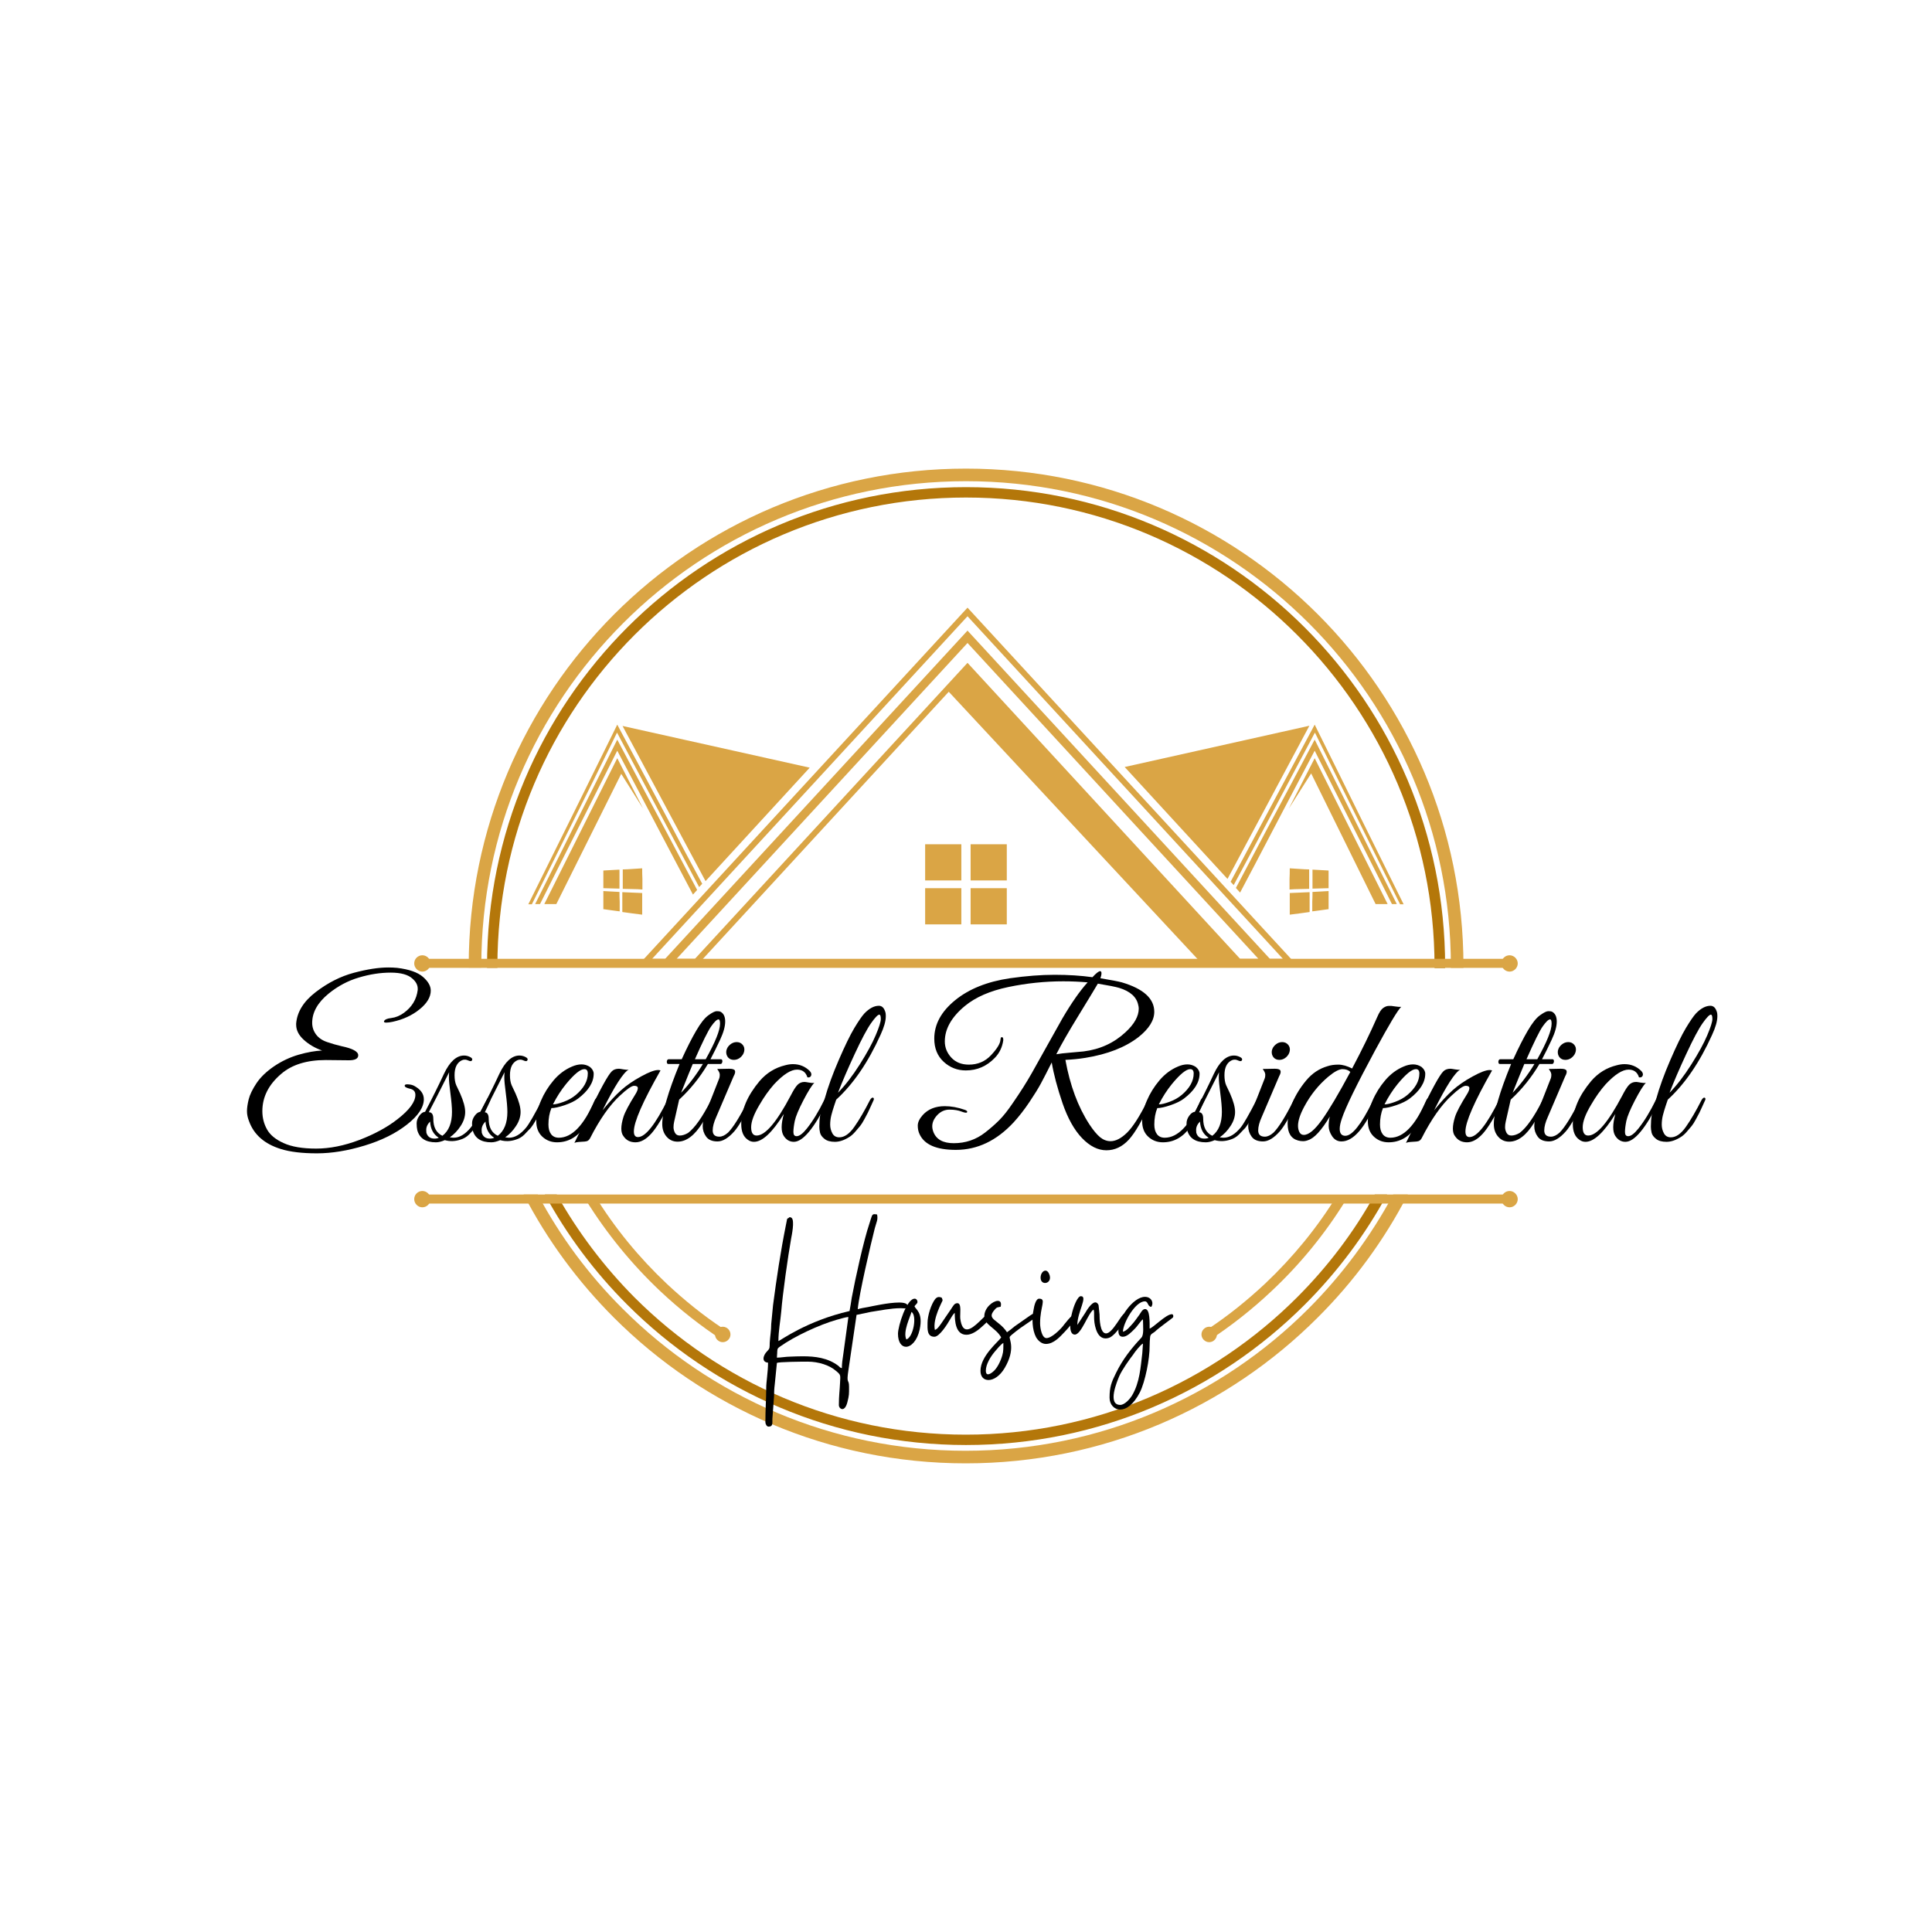 <svg xmlns="http://www.w3.org/2000/svg" xmlns:xlink="http://www.w3.org/1999/xlink" width="500" zoomAndPan="magnify" viewBox="0 0 375 375" height="500" preserveAspectRatio="xMidYMid meet" version="1.0"><defs><g/><clipPath id="b6e377810e"><path d="M 90 90.84 L 285 90.84 L 285 284.34 L 90 284.34 Z M 90 90.84 " clip-rule="nonzero"/></clipPath><clipPath id="a84bd7cc84"><path d="M 291 185 L 294.898 185 L 294.898 189 L 291 189 Z M 291 185 " clip-rule="nonzero"/></clipPath><clipPath id="e8886a197b"><path d="M 291 231 L 294.898 231 L 294.898 235 L 291 235 Z M 291 231 " clip-rule="nonzero"/></clipPath><clipPath id="ad5158d42a"><path d="M 80.398 185 L 84 185 L 84 189 L 80.398 189 Z M 80.398 185 " clip-rule="nonzero"/></clipPath><clipPath id="eebfd5a9d4"><path d="M 80.398 231 L 84 231 L 84 235 L 80.398 235 Z M 80.398 231 " clip-rule="nonzero"/></clipPath></defs><rect x="-37.5" width="450" fill="#ffffff" y="-37.5" height="450" fill-opacity="1"/><rect x="-37.5" width="450" fill="#ffffff" y="-37.5" height="450" fill-opacity="1"/><g clip-path="url(#b6e377810e)"><path fill="#daa545" d="M 273.258 231.855 C 268.676 240.723 262.762 248.777 255.738 255.762 C 238.258 273.238 214.141 284.035 187.453 284.035 C 160.805 284.035 136.645 273.238 119.168 255.762 C 112.184 248.777 106.23 240.723 101.645 231.855 L 104.387 231.855 C 108.758 240.039 114.324 247.535 120.879 254.047 C 137.93 271.098 161.449 281.594 187.41 281.594 C 213.371 281.594 236.93 271.055 253.938 254.047 C 260.449 247.535 266.02 240.039 270.43 231.855 Z M 187.496 90.957 C 214.141 90.957 238.301 101.754 255.781 119.23 C 273.258 136.711 284.055 160.828 284.055 187.516 L 284.055 187.859 L 281.613 187.859 C 281.613 187.73 281.613 187.645 281.613 187.516 C 281.613 161.516 271.074 137.996 254.066 120.988 C 237.016 103.938 213.496 93.398 187.496 93.398 C 161.492 93.398 137.973 103.938 120.965 120.945 C 103.914 137.996 93.422 161.516 93.422 187.473 C 93.422 187.602 93.422 187.688 93.422 187.816 L 90.977 187.816 C 90.977 187.688 90.977 187.602 90.977 187.473 C 90.977 160.828 101.773 136.668 119.254 119.188 C 136.688 101.754 160.848 90.957 187.496 90.957 Z M 187.496 90.957 " fill-opacity="1" fill-rule="nonzero"/></g><path fill="#b4770a" d="M 269.23 231.855 C 264.949 239.738 259.551 246.934 253.254 253.23 C 236.418 270.066 213.199 280.477 187.496 280.477 C 161.836 280.477 138.574 270.066 121.738 253.23 C 115.438 246.934 110.043 239.738 105.758 231.855 L 108.07 231.855 C 112.184 239.18 117.281 245.906 123.152 251.82 C 139.602 268.27 162.348 278.465 187.453 278.465 C 212.555 278.465 235.305 268.27 251.754 251.82 C 257.664 245.906 262.762 239.223 266.832 231.855 Z M 187.496 94.555 C 213.156 94.555 236.418 104.965 253.254 121.801 C 270.09 138.637 280.5 161.855 280.5 187.559 C 280.5 187.688 280.5 187.773 280.5 187.902 L 278.441 187.902 C 278.441 187.773 278.441 187.688 278.441 187.559 C 278.441 162.457 268.246 139.707 251.797 123.258 C 235.348 106.766 212.598 96.57 187.496 96.57 C 162.391 96.57 139.645 106.766 123.191 123.215 C 106.742 139.664 96.547 162.414 96.547 187.516 C 96.547 187.645 96.547 187.73 96.547 187.859 L 94.535 187.859 C 94.535 187.73 94.535 187.645 94.535 187.516 C 94.535 161.855 104.945 138.594 121.781 121.758 C 138.574 104.965 161.836 94.555 187.496 94.555 Z M 187.496 94.555 " fill-opacity="1" fill-rule="nonzero"/><path fill="#daa545" d="M 81.98 186.105 L 293.008 186.105 L 293.008 187.859 L 81.98 187.859 Z M 81.98 186.105 " fill-opacity="1" fill-rule="evenodd"/><path fill="#daa545" d="M 81.98 231.855 L 293.008 231.855 L 293.008 233.613 L 81.98 233.613 Z M 81.98 231.855 " fill-opacity="1" fill-rule="evenodd"/><g clip-path="url(#a84bd7cc84)"><path fill="#daa545" d="M 293.008 185.418 C 293.863 185.418 294.594 186.145 294.594 187.004 C 294.594 187.859 293.863 188.59 293.008 188.59 C 292.152 188.59 291.422 187.859 291.422 187.004 C 291.422 186.105 292.152 185.418 293.008 185.418 Z M 293.008 185.418 " fill-opacity="1" fill-rule="evenodd"/></g><g clip-path="url(#e8886a197b)"><path fill="#daa545" d="M 293.008 231.172 C 293.863 231.172 294.594 231.898 294.594 232.754 C 294.594 233.613 293.863 234.34 293.008 234.34 C 292.152 234.34 291.422 233.613 291.422 232.754 C 291.422 231.855 292.152 231.172 293.008 231.172 Z M 293.008 231.172 " fill-opacity="1" fill-rule="evenodd"/></g><g clip-path="url(#ad5158d42a)"><path fill="#daa545" d="M 81.98 185.418 C 82.84 185.418 83.566 186.145 83.566 187.004 C 83.566 187.859 82.84 188.59 81.98 188.59 C 81.125 188.59 80.398 187.859 80.398 187.004 C 80.398 186.105 81.125 185.418 81.98 185.418 Z M 81.98 185.418 " fill-opacity="1" fill-rule="evenodd"/></g><g clip-path="url(#eebfd5a9d4)"><path fill="#daa545" d="M 81.98 231.172 C 82.84 231.172 83.566 231.898 83.566 232.754 C 83.566 233.613 82.84 234.34 81.98 234.34 C 81.125 234.34 80.398 233.613 80.398 232.754 C 80.398 231.855 81.125 231.172 81.98 231.172 Z M 81.98 231.172 " fill-opacity="1" fill-rule="evenodd"/></g><path fill="#daa545" d="M 140.285 257.516 C 141.102 257.516 141.785 258.203 141.785 259.016 C 141.785 259.828 141.102 260.516 140.285 260.516 C 139.473 260.516 138.785 259.828 138.785 259.016 C 138.785 258.16 139.473 257.516 140.285 257.516 Z M 140.285 257.516 " fill-opacity="1" fill-rule="evenodd"/><path fill="#daa545" d="M 140.285 260.172 C 135.961 257.344 131.891 254.133 128.121 250.578 C 122.637 245.395 117.797 239.48 113.77 233.012 L 115.398 231.984 C 119.293 238.324 124.008 244.066 129.406 249.164 C 132.789 252.332 136.387 255.246 140.242 257.816 L 140.242 260.172 Z M 234.703 257.816 C 238.559 255.246 242.156 252.332 245.543 249.164 C 250.938 244.066 255.652 238.324 259.551 231.984 L 261.18 233.012 C 257.195 239.48 252.352 245.395 246.828 250.578 C 243.059 254.133 238.988 257.344 234.66 260.172 L 234.66 257.816 Z M 234.703 257.816 " fill-opacity="1" fill-rule="nonzero"/><path fill="#daa545" d="M 234.703 257.516 C 233.891 257.516 233.203 258.203 233.203 259.016 C 233.203 259.828 233.891 260.516 234.703 260.516 C 235.516 260.516 236.203 259.828 236.203 259.016 C 236.203 258.16 235.516 257.516 234.703 257.516 Z M 234.703 257.516 " fill-opacity="1" fill-rule="evenodd"/><path fill="#daa545" d="M 187.793 124.801 L 244.258 186.105 L 240.699 186.105 L 187.793 128.656 L 134.887 186.105 L 131.332 186.105 Z M 187.793 119.617 L 249.012 186.105 L 246.484 186.105 L 187.793 122.402 L 129.105 186.105 L 126.578 186.105 Z M 129.406 187.473 L 123.75 187.473 L 187.793 117.945 L 251.84 187.473 L 233.676 187.473 L 184.152 134.27 L 135.188 187.473 Z M 129.406 187.473 " fill-opacity="1" fill-rule="evenodd"/><path fill="#daa545" d="M 255.18 143.562 C 258.094 149.434 260.922 155.047 263.621 160.484 C 266.191 165.668 268.719 170.68 271.117 175.48 L 270.176 175.48 C 267.902 170.98 265.59 166.312 263.148 161.516 C 260.578 156.418 257.922 151.148 255.18 145.707 C 252.352 151.062 249.441 156.586 246.398 162.414 C 244.555 165.926 242.672 169.566 240.699 173.25 L 239.887 172.352 L 245.754 161.258 C 249.055 155.133 252.184 149.219 255.18 143.562 Z M 255.18 140.652 C 258.352 147.035 261.391 153.203 264.305 159.113 C 267.133 164.812 269.832 170.254 272.445 175.523 L 271.758 175.523 C 269.273 170.512 266.66 165.285 263.961 159.844 C 261.137 154.188 258.223 148.32 255.223 142.195 C 252.098 148.062 248.84 154.188 245.457 160.57 C 243.527 164.211 241.516 167.984 239.457 171.797 L 238.859 171.152 C 240.957 167.254 242.973 163.441 244.984 159.715 C 248.496 153.117 251.926 146.734 255.18 140.652 Z M 269.359 175.523 L 255.18 147.164 L 250.168 156.93 L 254.496 150.117 L 267.004 175.48 L 269.359 175.48 Z M 218.297 148.875 L 254.152 140.867 L 238.258 170.598 Z M 218.297 148.875 " fill-opacity="1" fill-rule="evenodd"/><path fill="#daa545" d="M 254.754 168.797 C 255.309 168.84 255.867 168.84 256.379 168.883 C 256.895 168.926 257.406 168.926 257.879 168.969 C 257.879 169.523 257.879 170.125 257.879 170.68 C 257.879 171.238 257.879 171.84 257.879 172.395 C 257.363 172.395 256.895 172.438 256.379 172.438 C 255.867 172.438 255.309 172.48 254.754 172.48 C 254.754 171.84 254.754 171.238 254.754 170.598 C 254.754 170.039 254.754 169.395 254.754 168.797 Z M 250.34 173.336 C 251.023 173.293 251.668 173.293 252.352 173.25 C 252.996 173.207 253.594 173.207 254.195 173.168 C 254.195 173.809 254.195 174.453 254.195 175.094 C 254.195 175.738 254.195 176.379 254.195 177.023 C 253.594 177.105 252.996 177.191 252.352 177.277 C 251.711 177.363 251.023 177.449 250.34 177.535 C 250.34 176.852 250.34 176.121 250.34 175.438 C 250.34 174.707 250.34 174.023 250.34 173.336 Z M 254.754 173.125 C 255.309 173.082 255.867 173.082 256.379 173.039 C 256.895 172.996 257.406 172.996 257.879 172.953 C 257.879 173.551 257.879 174.109 257.879 174.707 C 257.879 175.309 257.879 175.863 257.879 176.465 C 257.363 176.551 256.895 176.594 256.336 176.68 C 255.824 176.766 255.266 176.809 254.711 176.895 C 254.711 176.25 254.711 175.652 254.711 175.008 C 254.754 174.367 254.754 173.723 254.754 173.125 Z M 250.34 168.539 C 251.023 168.582 251.668 168.625 252.309 168.668 C 252.953 168.711 253.551 168.754 254.109 168.754 C 254.109 169.395 254.109 169.996 254.109 170.637 C 254.109 171.281 254.109 171.883 254.109 172.523 C 253.508 172.523 252.91 172.566 252.266 172.566 C 251.625 172.566 250.938 172.609 250.297 172.652 C 250.297 171.965 250.297 171.281 250.297 170.598 C 250.34 169.91 250.34 169.227 250.34 168.539 Z M 250.34 168.539 " fill-opacity="1" fill-rule="evenodd"/><path fill="#daa545" d="M 119.809 143.562 C 116.895 149.434 114.07 155.047 111.371 160.484 C 108.801 165.668 106.273 170.68 103.871 175.48 L 104.816 175.48 C 107.086 170.98 109.398 166.312 111.84 161.516 C 114.41 156.418 117.066 151.148 119.809 145.707 C 122.637 151.062 125.551 156.586 128.59 162.414 C 130.52 166.055 132.488 169.781 134.504 173.637 L 135.316 172.738 C 133.219 168.797 131.203 164.984 129.234 161.258 C 125.934 155.133 122.809 149.219 119.809 143.562 Z M 157.164 149.004 L 120.836 140.91 L 136.945 171.023 Z M 119.809 140.652 C 116.641 147.035 113.598 153.203 110.684 159.113 C 107.855 164.812 105.156 170.254 102.543 175.523 L 103.23 175.523 C 105.715 170.512 108.328 165.285 111.027 159.844 C 113.855 154.188 116.766 148.32 119.766 142.195 C 122.895 148.062 126.148 154.188 129.535 160.57 C 131.547 164.34 133.602 168.195 135.703 172.18 L 136.301 171.539 C 134.117 167.512 132.02 163.57 130.004 159.715 C 126.492 153.117 123.066 146.734 119.809 140.652 Z M 105.629 175.523 L 119.809 147.164 L 124.82 156.93 L 120.578 150.203 L 107.984 175.48 L 105.629 175.48 Z M 105.629 175.523 " fill-opacity="1" fill-rule="evenodd"/><path fill="#daa545" d="M 120.238 168.797 C 119.68 168.84 119.125 168.84 118.609 168.883 C 118.094 168.926 117.582 168.926 117.109 168.969 C 117.109 169.523 117.109 170.125 117.109 170.68 C 117.109 171.238 117.109 171.84 117.109 172.395 C 117.625 172.395 118.094 172.438 118.609 172.438 C 119.125 172.438 119.68 172.48 120.238 172.48 C 120.238 171.84 120.238 171.238 120.238 170.598 C 120.238 170.039 120.238 169.395 120.238 168.797 Z M 124.648 173.336 C 123.965 173.293 123.32 173.293 122.637 173.25 C 121.992 173.207 121.395 173.207 120.793 173.168 C 120.793 173.809 120.793 174.453 120.793 175.094 C 120.793 175.738 120.793 176.379 120.793 177.023 C 121.395 177.105 121.992 177.191 122.637 177.277 C 123.277 177.363 123.965 177.449 124.648 177.535 C 124.648 176.852 124.648 176.121 124.648 175.438 C 124.648 174.707 124.648 174.023 124.648 173.336 Z M 120.238 173.125 C 119.68 173.082 119.125 173.082 118.609 173.039 C 118.094 172.996 117.582 172.996 117.109 172.953 C 117.109 173.551 117.109 174.109 117.109 174.707 C 117.109 175.309 117.109 175.863 117.109 176.465 C 117.625 176.551 118.094 176.594 118.652 176.68 C 119.168 176.766 119.723 176.809 120.281 176.895 C 120.281 176.25 120.281 175.652 120.281 175.008 C 120.238 174.367 120.238 173.723 120.238 173.125 Z M 124.648 168.539 C 123.965 168.582 123.32 168.625 122.68 168.668 C 122.035 168.711 121.438 168.754 120.879 168.754 C 120.879 169.395 120.879 169.996 120.879 170.637 C 120.879 171.281 120.879 171.883 120.879 172.523 C 121.48 172.523 122.078 172.566 122.723 172.566 C 123.363 172.566 124.051 172.609 124.691 172.652 C 124.691 171.965 124.691 171.281 124.691 170.598 C 124.648 169.91 124.648 169.227 124.648 168.539 Z M 124.648 168.539 " fill-opacity="1" fill-rule="evenodd"/><path fill="#daa545" d="M 179.57 163.871 L 186.594 163.871 L 186.594 170.895 L 179.57 170.895 Z M 179.57 163.871 " fill-opacity="1" fill-rule="evenodd"/><path fill="#daa545" d="M 188.395 163.871 L 195.418 163.871 L 195.418 170.895 L 188.395 170.895 Z M 188.395 163.871 " fill-opacity="1" fill-rule="evenodd"/><path fill="#daa545" d="M 179.57 172.395 L 186.594 172.395 L 186.594 179.422 L 179.57 179.422 Z M 179.57 172.395 " fill-opacity="1" fill-rule="evenodd"/><path fill="#daa545" d="M 188.395 172.395 L 195.418 172.395 L 195.418 179.422 L 188.395 179.422 Z M 188.395 172.395 " fill-opacity="1" fill-rule="evenodd"/><g fill="#000000" fill-opacity="1"><g transform="translate(47.063, 221.55)"><g><path d="M 20.656 -15.75 L 16.172 -15.797 C 12.473 -15.797 9.586 -14.898 7.516 -13.109 C 5.078 -11.035 3.859 -8.625 3.859 -5.875 C 3.859 -4.594 4.16 -3.41 4.766 -2.328 C 5.367 -1.254 6.445 -0.367 8 0.328 C 9.551 1.035 11.648 1.391 14.297 1.391 C 16.941 1.391 19.734 0.832 22.672 -0.281 C 25.617 -1.406 28.098 -2.754 30.109 -4.328 C 32.41 -6.117 33.562 -7.688 33.562 -9.031 C 33.562 -9.676 33.223 -10.07 32.547 -10.219 C 31.879 -10.375 31.531 -10.551 31.5 -10.75 C 31.445 -11 31.656 -11.109 32.125 -11.078 C 32.602 -11.055 33 -10.961 33.312 -10.797 C 34.57 -10.117 35.203 -9.25 35.203 -8.188 C 35.203 -6.625 34.113 -4.988 31.938 -3.281 C 29.77 -1.57 27.035 -0.211 23.734 0.797 C 20.43 1.805 17.336 2.312 14.453 2.312 C 11.566 2.312 9.227 2.031 7.438 1.469 C 4.27 0.488 2.211 -1.316 1.266 -3.953 C 1.004 -4.617 0.875 -5.258 0.875 -5.875 C 0.875 -6.488 0.984 -7.25 1.203 -8.156 C 1.43 -9.07 1.938 -10.117 2.719 -11.297 C 3.508 -12.473 4.645 -13.566 6.125 -14.578 C 7.613 -15.586 9.203 -16.336 10.891 -16.828 C 12.586 -17.316 14.109 -17.586 15.453 -17.641 C 14.055 -18.141 12.867 -18.836 11.891 -19.734 C 10.91 -20.629 10.422 -21.598 10.422 -22.641 C 10.422 -22.723 10.422 -22.805 10.422 -22.891 C 10.609 -25.16 11.879 -27.195 14.234 -29 C 16.586 -30.801 19.051 -32.047 21.625 -32.734 C 24.207 -33.422 26.438 -33.766 28.312 -33.766 C 28.895 -33.766 29.469 -33.738 30.031 -33.688 C 32.352 -33.406 34.02 -32.82 35.031 -31.938 C 36.039 -31.062 36.547 -30.176 36.547 -29.281 C 36.547 -28.02 35.82 -26.805 34.375 -25.641 C 32.938 -24.473 31.191 -23.664 29.141 -23.219 C 28.641 -23.113 28.227 -23.062 27.906 -23.062 C 27.582 -23.062 27.438 -23.145 27.469 -23.312 C 27.582 -23.645 28.055 -23.859 28.891 -23.953 C 29.734 -24.055 30.547 -24.391 31.328 -24.953 C 32.898 -26.098 33.797 -27.582 34.016 -29.406 C 34.016 -29.488 34.016 -29.57 34.016 -29.656 C 34.016 -30.352 33.68 -30.992 33.016 -31.578 C 32.172 -32.367 30.754 -32.766 28.766 -32.766 C 26.773 -32.766 24.719 -32.445 22.594 -31.812 C 20.469 -31.188 18.508 -30.145 16.719 -28.688 C 14.594 -26.945 13.531 -25.055 13.531 -23.016 C 13.531 -22.203 13.773 -21.457 14.266 -20.781 C 14.754 -20.113 15.469 -19.617 16.406 -19.297 C 17.344 -18.973 18.285 -18.703 19.234 -18.484 C 21.391 -18.035 22.469 -17.445 22.469 -16.719 C 22.469 -16.07 21.863 -15.75 20.656 -15.75 Z M 20.656 -15.75 "/></g></g></g><g fill="#000000" fill-opacity="1"><g transform="translate(81.292, 221.55)"><g><path d="M 6.016 -0.797 C 6.379 -0.742 6.629 -0.719 6.766 -0.719 C 7.891 -0.719 8.992 -1.375 10.078 -2.688 C 10.672 -3.414 11.723 -5.25 13.234 -8.188 C 13.285 -8.332 13.383 -8.406 13.531 -8.406 C 13.781 -8.426 13.906 -8.328 13.906 -8.109 C 13.906 -8.047 13.844 -7.879 13.719 -7.609 C 13.594 -7.348 13.473 -7.082 13.359 -6.812 C 13.242 -6.551 13.062 -6.164 12.812 -5.656 C 12.562 -5.156 12.344 -4.75 12.156 -4.438 C 11.977 -4.133 11.75 -3.758 11.469 -3.312 C 11.188 -2.863 10.906 -2.516 10.625 -2.266 L 9.75 -1.344 C 9.27 -0.863 8.707 -0.531 8.062 -0.344 C 7.031 0 6.023 0.031 5.047 -0.25 C 4.398 0.031 3.828 0.172 3.328 0.172 C 1.336 0.172 0.129 -0.613 -0.297 -2.188 C -0.379 -2.551 -0.422 -2.988 -0.422 -3.5 C -0.422 -4.02 -0.242 -4.52 0.109 -5 C 0.461 -5.477 0.832 -5.727 1.219 -5.75 C 2.645 -8.469 3.863 -10.922 4.875 -13.109 C 6 -15.484 7.301 -16.672 8.781 -16.672 C 9.176 -16.672 9.562 -16.578 9.938 -16.391 C 10.312 -16.211 10.445 -16.008 10.344 -15.781 C 10.25 -15.562 10.047 -15.52 9.734 -15.656 C 9.43 -15.801 9.164 -15.875 8.938 -15.875 C 8.719 -15.875 8.523 -15.832 8.359 -15.75 C 7.41 -15.301 6.938 -14.336 6.938 -12.859 C 6.938 -12.066 7.047 -11.414 7.266 -10.906 C 7.492 -10.406 7.75 -9.863 8.031 -9.281 C 8.676 -7.82 9 -6.633 9 -5.719 C 9 -4.789 8.703 -3.879 8.109 -2.984 C 7.523 -2.086 6.828 -1.359 6.016 -0.797 Z M 4.578 -1.094 C 5.816 -2.039 6.438 -3.582 6.438 -5.719 C 6.438 -6.582 6.336 -7.77 6.141 -9.281 C 5.941 -10.789 5.844 -11.812 5.844 -12.344 C 5.844 -12.875 5.859 -13.238 5.891 -13.438 C 3.754 -9.188 2.438 -6.598 1.938 -5.672 C 2.52 -5.672 2.812 -5.25 2.812 -4.406 C 2.812 -2.758 3.398 -1.656 4.578 -1.094 Z M 1.438 -2.219 C 1.438 -2.051 1.445 -1.875 1.469 -1.688 C 1.695 -0.926 2.219 -0.547 3.031 -0.547 C 3.363 -0.547 3.645 -0.602 3.875 -0.719 C 2.832 -1.363 2.27 -2.41 2.188 -3.859 C 1.688 -3.359 1.438 -2.812 1.438 -2.219 Z M 1.438 -2.219 "/></g></g></g><g fill="#000000" fill-opacity="1"><g transform="translate(92.044, 221.55)"><g><path d="M 6.016 -0.797 C 6.379 -0.742 6.629 -0.719 6.766 -0.719 C 7.891 -0.719 8.992 -1.375 10.078 -2.688 C 10.672 -3.414 11.723 -5.25 13.234 -8.188 C 13.285 -8.332 13.383 -8.406 13.531 -8.406 C 13.781 -8.426 13.906 -8.328 13.906 -8.109 C 13.906 -8.047 13.844 -7.879 13.719 -7.609 C 13.594 -7.348 13.473 -7.082 13.359 -6.812 C 13.242 -6.551 13.062 -6.164 12.812 -5.656 C 12.562 -5.156 12.344 -4.75 12.156 -4.438 C 11.977 -4.133 11.75 -3.758 11.469 -3.312 C 11.188 -2.863 10.906 -2.516 10.625 -2.266 L 9.75 -1.344 C 9.27 -0.863 8.707 -0.531 8.062 -0.344 C 7.031 0 6.023 0.031 5.047 -0.25 C 4.398 0.031 3.828 0.172 3.328 0.172 C 1.336 0.172 0.129 -0.613 -0.297 -2.188 C -0.379 -2.551 -0.422 -2.988 -0.422 -3.5 C -0.422 -4.02 -0.242 -4.52 0.109 -5 C 0.461 -5.477 0.832 -5.727 1.219 -5.75 C 2.645 -8.469 3.863 -10.922 4.875 -13.109 C 6 -15.484 7.301 -16.672 8.781 -16.672 C 9.176 -16.672 9.562 -16.578 9.938 -16.391 C 10.312 -16.211 10.445 -16.008 10.344 -15.781 C 10.25 -15.562 10.047 -15.52 9.734 -15.656 C 9.43 -15.801 9.164 -15.875 8.938 -15.875 C 8.719 -15.875 8.523 -15.832 8.359 -15.75 C 7.41 -15.301 6.938 -14.336 6.938 -12.859 C 6.938 -12.066 7.047 -11.414 7.266 -10.906 C 7.492 -10.406 7.75 -9.863 8.031 -9.281 C 8.676 -7.82 9 -6.633 9 -5.719 C 9 -4.789 8.703 -3.879 8.109 -2.984 C 7.523 -2.086 6.828 -1.359 6.016 -0.797 Z M 4.578 -1.094 C 5.816 -2.039 6.438 -3.582 6.438 -5.719 C 6.438 -6.582 6.336 -7.77 6.141 -9.281 C 5.941 -10.789 5.844 -11.812 5.844 -12.344 C 5.844 -12.875 5.859 -13.238 5.891 -13.438 C 3.754 -9.188 2.438 -6.598 1.938 -5.672 C 2.52 -5.672 2.812 -5.25 2.812 -4.406 C 2.812 -2.758 3.398 -1.656 4.578 -1.094 Z M 1.438 -2.219 C 1.438 -2.051 1.445 -1.875 1.469 -1.688 C 1.695 -0.926 2.219 -0.547 3.031 -0.547 C 3.363 -0.547 3.645 -0.602 3.875 -0.719 C 2.832 -1.363 2.27 -2.41 2.188 -3.859 C 1.688 -3.359 1.438 -2.812 1.438 -2.219 Z M 1.438 -2.219 "/></g></g></g><g fill="#000000" fill-opacity="1"><g transform="translate(102.796, 221.55)"><g><path d="M 4.234 -6.469 C 3.848 -5.52 3.656 -4.457 3.656 -3.281 C 3.656 -2.488 3.828 -1.863 4.172 -1.406 C 4.523 -0.945 5.023 -0.719 5.672 -0.719 C 8.211 -0.719 10.52 -3.109 12.594 -7.891 C 12.789 -8.336 13.031 -8.535 13.312 -8.484 C 13.426 -8.453 13.484 -8.379 13.484 -8.266 C 13.484 -8.16 13.164 -7.426 12.531 -6.062 C 11.906 -4.707 11.27 -3.609 10.625 -2.766 C 9.195 -0.805 7.43 0.172 5.328 0.172 C 4.211 0.172 3.258 -0.191 2.469 -0.922 C 1.688 -1.648 1.297 -2.645 1.297 -3.906 C 1.297 -5.164 1.598 -6.5 2.203 -7.906 C 2.805 -9.32 3.625 -10.641 4.656 -11.859 C 5.695 -13.078 6.891 -13.969 8.234 -14.531 C 8.879 -14.812 9.492 -14.953 10.078 -14.953 C 10.672 -14.953 11.219 -14.785 11.719 -14.453 C 12.195 -14.055 12.438 -13.617 12.438 -13.141 C 12.438 -11.461 11.426 -9.852 9.406 -8.312 C 8.789 -7.844 7.922 -7.414 6.797 -7.031 C 5.68 -6.656 4.828 -6.469 4.234 -6.469 Z M 11.297 -13.188 C 11.297 -13.75 11.07 -14.031 10.625 -14.031 C 9.844 -14.031 8.656 -13.062 7.062 -11.125 C 6.102 -9.945 5.258 -8.633 4.531 -7.188 C 5.008 -7.188 5.703 -7.352 6.609 -7.688 C 7.523 -8.02 8.316 -8.469 8.984 -9.031 C 10.523 -10.344 11.297 -11.727 11.297 -13.188 Z M 11.297 -13.188 "/></g></g></g><g fill="#000000" fill-opacity="1"><g transform="translate(113.128, 221.55)"><g><path d="M 15.078 -13.781 C 11.629 -7.727 9.906 -3.781 9.906 -1.938 C 9.906 -1.207 10.172 -0.844 10.703 -0.844 C 12.141 -0.844 14.062 -3.266 16.469 -8.109 C 16.633 -8.492 16.801 -8.645 16.969 -8.562 C 17.133 -8.477 17.219 -8.363 17.219 -8.219 C 17.219 -8.082 17.16 -7.922 17.047 -7.734 C 15.566 -4.734 14.316 -2.664 13.297 -1.531 C 12.273 -0.395 11.25 0.172 10.219 0.172 C 9.195 0.172 8.422 -0.223 7.891 -1.016 C 7.609 -1.367 7.469 -1.859 7.469 -2.484 C 7.469 -3.117 7.609 -3.883 7.891 -4.781 C 8.172 -5.676 8.941 -7.133 10.203 -9.156 C 10.516 -9.656 10.672 -10.051 10.672 -10.344 C 10.672 -10.645 10.43 -10.797 9.953 -10.797 C 9.473 -10.797 8.562 -10.164 7.219 -8.906 C 5.207 -7.051 3.266 -4.281 1.391 -0.594 C 1.223 -0.312 1.031 -0.133 0.812 -0.062 C 0.602 0.008 0.191 0.055 -0.422 0.078 C -1.035 0.109 -1.441 0.18 -1.641 0.297 C -1.191 -0.598 -0.305 -2.43 1.016 -5.203 C 3.359 -10.109 4.895 -12.91 5.625 -13.609 C 5.957 -13.941 6.422 -14.109 7.016 -14.109 C 7.129 -14.109 7.414 -14.066 7.875 -13.984 C 8.332 -13.898 8.676 -13.883 8.906 -13.938 C 7.863 -13.383 6.172 -10.754 3.828 -6.047 C 5.141 -7.672 6.332 -8.961 7.406 -9.922 C 8.488 -10.891 9.785 -11.785 11.297 -12.609 C 12.805 -13.441 13.91 -13.859 14.609 -13.859 C 14.785 -13.859 14.941 -13.832 15.078 -13.781 Z M 15.078 -13.781 "/></g></g></g><g fill="#000000" fill-opacity="1"><g transform="translate(127.198, 221.55)"><g><path d="M 1.344 -3.359 C 1.344 -5.68 2.461 -9.57 4.703 -15.031 L 2.516 -15.031 C 2.379 -15.031 2.289 -15.109 2.25 -15.266 C 2.207 -15.422 2.219 -15.57 2.281 -15.719 C 2.352 -15.875 2.461 -15.953 2.609 -15.953 L 5.125 -15.953 C 6.133 -18.172 7.07 -20.02 7.938 -21.5 C 8.801 -22.988 9.598 -23.988 10.328 -24.5 C 11.055 -25.02 11.582 -25.281 11.906 -25.281 C 12.227 -25.281 12.457 -25.254 12.594 -25.203 C 13.238 -24.891 13.562 -24.25 13.562 -23.281 C 13.562 -22.32 13.238 -21.156 12.594 -19.781 C 11.957 -18.406 11.328 -17.129 10.703 -15.953 L 12.719 -15.953 C 12.863 -15.953 12.957 -15.875 13 -15.719 C 13.039 -15.57 13.023 -15.422 12.953 -15.266 C 12.891 -15.109 12.785 -15.031 12.641 -15.031 L 10.203 -15.031 C 8.66 -12.426 6.801 -10.117 4.625 -8.109 L 3.656 -3.828 C 3.57 -3.461 3.531 -3.102 3.531 -2.75 C 3.531 -2.395 3.625 -2.035 3.812 -1.672 C 4.008 -1.316 4.32 -1.141 4.75 -1.141 C 5.219 -1.141 5.75 -1.305 6.344 -1.641 C 7.688 -2.648 9.172 -4.766 10.797 -7.984 C 10.91 -8.234 11.039 -8.383 11.188 -8.438 C 11.344 -8.5 11.438 -8.461 11.469 -8.328 C 11.5 -8.203 11.457 -8.004 11.344 -7.734 C 10.414 -5.797 9.688 -4.422 9.156 -3.609 C 7.645 -1.172 6.035 0.047 4.328 0.047 C 3.461 0.047 2.75 -0.273 2.188 -0.922 C 1.625 -1.566 1.344 -2.379 1.344 -3.359 Z M 9.781 -15.953 C 11.633 -19.266 12.562 -21.562 12.562 -22.844 C 12.562 -23.406 12.461 -23.688 12.266 -23.688 C 11.953 -23.688 11.477 -23.238 10.844 -22.344 C 10.219 -21.445 9.164 -19.316 7.688 -15.953 Z M 9.234 -15.031 L 7.266 -15.031 C 6.93 -14.25 6.176 -12.391 5 -9.453 C 6.508 -11.016 7.922 -12.875 9.234 -15.031 Z M 9.234 -15.031 "/></g></g></g><g fill="#000000" fill-opacity="1"><g transform="translate(135.598, 221.55)"><g><path d="M 8.141 -16.328 C 7.754 -15.992 7.32 -15.828 6.844 -15.828 C 6.363 -15.828 5.984 -15.992 5.703 -16.328 C 5.43 -16.672 5.32 -17.082 5.375 -17.562 C 5.457 -18.031 5.691 -18.43 6.078 -18.766 C 6.473 -19.109 6.91 -19.281 7.391 -19.281 C 7.867 -19.281 8.254 -19.109 8.547 -18.766 C 8.836 -18.43 8.941 -18.023 8.859 -17.547 C 8.773 -17.078 8.535 -16.672 8.141 -16.328 Z M 4.031 -0.922 C 4.562 -0.922 5.125 -1.188 5.719 -1.719 C 6.75 -2.758 8.062 -4.875 9.656 -8.062 C 9.852 -8.477 10.051 -8.602 10.25 -8.438 C 10.301 -8.383 10.328 -8.297 10.328 -8.172 C 10.328 -8.047 10.211 -7.738 9.984 -7.25 C 9.766 -6.758 9.562 -6.316 9.375 -5.922 C 9.195 -5.523 8.848 -4.883 8.328 -4 C 7.816 -3.125 7.352 -2.445 6.938 -1.969 C 5.781 -0.656 4.691 0 3.672 0 C 2.648 0 1.914 -0.305 1.469 -0.922 C 1.02 -1.535 0.797 -2.219 0.797 -2.969 C 0.797 -3.727 0.977 -4.555 1.344 -5.453 L 4.031 -12.312 C 4.082 -12.477 4.109 -12.695 4.109 -12.969 C 4.109 -13.25 3.941 -13.613 3.609 -14.062 L 5.922 -14.109 C 6.566 -14.109 6.941 -13.988 7.047 -13.75 C 7.16 -13.508 7.078 -13.141 6.797 -12.641 L 3.438 -4.781 C 2.969 -3.75 2.734 -2.867 2.734 -2.141 C 2.734 -1.328 3.164 -0.922 4.031 -0.922 Z M 4.031 -0.922 "/></g></g></g><g fill="#000000" fill-opacity="1"><g transform="translate(142.906, 221.55)"><g><path d="M 15.156 -11.375 C 14.656 -10.875 13.941 -9.734 13.016 -7.953 C 12.098 -6.18 11.547 -4.852 11.359 -3.969 C 11.18 -3.082 11.094 -2.367 11.094 -1.828 C 11.094 -1.285 11.301 -1.016 11.719 -1.016 C 12.25 -1.016 12.906 -1.504 13.688 -2.484 C 14.832 -3.91 15.969 -5.77 17.094 -8.062 C 17.207 -8.312 17.332 -8.453 17.469 -8.484 C 17.695 -8.566 17.812 -8.484 17.812 -8.234 C 17.812 -8.086 17.77 -7.922 17.688 -7.734 C 15.102 -2.523 12.93 0.078 11.172 0.078 C 10.359 0.078 9.703 -0.312 9.203 -1.094 C 8.941 -1.508 8.812 -2.066 8.812 -2.766 C 8.812 -3.473 8.953 -4.328 9.234 -5.328 C 6.992 -1.723 5.062 0.078 3.438 0.078 C 2.988 0.078 2.582 -0.062 2.219 -0.344 C 1.383 -0.926 0.969 -1.93 0.969 -3.359 C 0.969 -6.098 2.156 -8.883 4.531 -11.719 C 5.875 -13.281 7.523 -14.301 9.484 -14.781 C 10.023 -14.926 10.531 -15 11 -15 C 12.289 -15 13.383 -14.551 14.281 -13.656 C 14.562 -13.344 14.645 -13.047 14.531 -12.766 C 14.414 -12.484 14.176 -12.375 13.812 -12.438 C 13.508 -13.438 12.836 -13.938 11.797 -13.938 C 10.598 -13.938 9.113 -12.988 7.344 -11.094 C 6.344 -9.969 5.406 -8.648 4.531 -7.141 C 3.438 -5.316 2.891 -3.859 2.891 -2.766 C 2.891 -1.68 3.242 -1.141 3.953 -1.141 C 5.629 -1.141 7.828 -3.711 10.547 -8.859 C 11.078 -9.898 11.523 -10.609 11.891 -10.984 C 12.254 -11.359 12.711 -11.547 13.266 -11.547 C 13.379 -11.547 13.664 -11.504 14.125 -11.422 C 14.594 -11.336 14.938 -11.32 15.156 -11.375 Z M 15.156 -11.375 "/></g></g></g><g fill="#000000" fill-opacity="1"><g transform="translate(157.606, 221.55)"><g><path d="M 4.703 -8.109 C 4.672 -7.992 4.539 -7.609 4.312 -6.953 C 4.094 -6.297 3.906 -5.664 3.75 -5.062 C 3.602 -4.457 3.531 -3.852 3.531 -3.25 C 3.531 -2.656 3.672 -2.098 3.953 -1.578 C 4.234 -1.055 4.68 -0.797 5.297 -0.797 C 6.297 -0.797 7.27 -1.473 8.219 -2.828 C 9.176 -4.191 10.188 -5.922 11.25 -8.016 C 11.477 -8.41 11.691 -8.566 11.891 -8.484 C 12.023 -8.367 12.051 -8.219 11.969 -8.031 C 11.883 -7.852 11.707 -7.461 11.438 -6.859 C 11.176 -6.266 10.984 -5.848 10.859 -5.609 C 10.734 -5.367 10.508 -4.945 10.188 -4.344 C 9.863 -3.738 9.582 -3.289 9.344 -3 C 9.102 -2.707 8.781 -2.328 8.375 -1.859 C 7.969 -1.398 7.582 -1.062 7.219 -0.844 C 6.238 -0.227 5.316 0.078 4.453 0.078 C 3.586 0.078 2.914 -0.109 2.438 -0.484 C 1.957 -0.859 1.664 -1.266 1.562 -1.703 C 1.469 -2.141 1.422 -2.523 1.422 -2.859 C 1.422 -3.191 1.438 -3.625 1.469 -4.156 C 1.551 -5.051 1.723 -5.914 1.984 -6.75 C 2.254 -7.594 2.406 -8.07 2.438 -8.188 C 3.082 -10.508 4 -13.039 5.188 -15.781 C 6.375 -18.531 7.379 -20.598 8.203 -21.984 C 9.035 -23.367 9.688 -24.316 10.156 -24.828 C 11.113 -25.828 12.055 -26.328 12.984 -26.328 C 13.617 -26.328 14.051 -25.867 14.281 -24.953 C 14.312 -24.785 14.328 -24.57 14.328 -24.312 C 14.328 -23.363 13.988 -22.16 13.312 -20.703 C 10.906 -15.359 8.035 -11.16 4.703 -8.109 Z M 5.047 -9.453 C 6.473 -10.91 7.883 -12.742 9.281 -14.953 C 10.676 -17.16 11.703 -19.039 12.359 -20.594 C 13.023 -22.156 13.359 -23.211 13.359 -23.766 C 13.359 -24.328 13.258 -24.609 13.062 -24.609 C 12.781 -24.609 12.25 -24.055 11.469 -22.953 C 10.688 -21.848 9.629 -19.859 8.297 -16.984 C 6.961 -14.117 5.879 -11.609 5.047 -9.453 Z M 5.047 -9.453 "/></g></g></g><g fill="#000000" fill-opacity="1"><g transform="translate(166.51, 221.55)"><g/></g></g><g fill="#000000" fill-opacity="1"><g transform="translate(177.388, 221.55)"><g><path d="M 41.703 -0.328 C 40.441 1.035 38.992 1.719 37.359 1.719 C 35.723 1.719 34.145 0.926 32.625 -0.656 C 31.113 -2.238 29.852 -4.5 28.844 -7.438 C 27.844 -10.375 27.145 -13.004 26.75 -15.328 C 25.852 -13.535 25.148 -12.172 24.641 -11.234 C 24.141 -10.297 23.398 -9.098 22.422 -7.641 C 21.441 -6.18 20.422 -4.867 19.359 -3.703 C 16.055 -0.141 12.316 1.641 8.141 1.641 C 4.367 1.641 2.02 0.617 1.094 -1.422 C 0.863 -1.898 0.75 -2.453 0.75 -3.078 C 0.75 -3.711 1.07 -4.395 1.719 -5.125 C 2.758 -6.27 4.188 -6.844 6 -6.844 C 7.238 -6.844 8.539 -6.602 9.906 -6.125 C 10.27 -5.988 10.41 -5.836 10.328 -5.672 C 10.242 -5.504 9.879 -5.547 9.234 -5.797 C 8.598 -6.047 7.82 -6.172 6.906 -6.172 C 6 -6.172 5.211 -5.82 4.547 -5.125 C 3.891 -4.426 3.562 -3.695 3.562 -2.938 C 3.562 -2.602 3.633 -2.238 3.781 -1.844 C 4.344 -0.383 5.66 0.344 7.734 0.344 C 10.023 0.344 12.051 -0.344 13.812 -1.719 C 14.82 -2.5 15.734 -3.297 16.547 -4.109 C 17.359 -4.922 18.227 -6.016 19.156 -7.391 C 20.613 -9.492 21.852 -11.445 22.875 -13.25 C 23.895 -15.051 25 -17.023 26.188 -19.172 C 27.375 -21.316 28.25 -22.879 28.812 -23.859 C 30.602 -26.91 32.238 -29.25 33.719 -30.875 C 32.156 -31.008 30.586 -31.078 29.016 -31.078 C 25.43 -31.078 21.867 -30.707 18.328 -29.969 C 14.785 -29.227 11.977 -28.004 9.906 -26.297 C 7.301 -24.141 6 -21.844 6 -19.406 C 6 -18.227 6.422 -17.18 7.266 -16.266 C 8.109 -15.359 9.242 -14.906 10.672 -14.906 C 12.398 -14.906 13.836 -15.52 14.984 -16.75 C 16.141 -17.988 16.742 -18.973 16.797 -19.703 C 16.828 -20.066 16.91 -20.25 17.047 -20.25 C 17.273 -20.25 17.375 -20.035 17.344 -19.609 C 17.145 -18.266 16.598 -17.133 15.703 -16.219 C 14.141 -14.594 12.266 -13.781 10.078 -13.781 C 8.43 -13.781 7 -14.336 5.781 -15.453 C 4.562 -16.578 3.953 -18.078 3.953 -19.953 C 3.953 -22.723 5.301 -25.207 8 -27.406 C 10.695 -29.602 14.242 -31.023 18.641 -31.672 C 21.785 -32.117 24.68 -32.344 27.328 -32.344 C 29.973 -32.344 32.414 -32.188 34.656 -31.875 C 35.375 -32.656 35.875 -33.047 36.156 -33.047 C 36.32 -33.047 36.406 -32.91 36.406 -32.641 C 36.406 -32.379 36.336 -32.055 36.203 -31.672 C 38.273 -31.328 39.66 -31.062 40.359 -30.875 C 44.555 -29.633 46.656 -27.727 46.656 -25.156 C 46.656 -23.508 45.633 -21.875 43.594 -20.25 C 41.02 -18.258 37.578 -16.914 33.266 -16.219 C 32.035 -16.02 30.75 -15.891 29.406 -15.828 C 30.301 -10.879 31.852 -6.707 34.062 -3.312 C 34.82 -2.164 35.516 -1.332 36.141 -0.812 C 36.773 -0.301 37.453 -0.047 38.172 -0.047 C 39.18 -0.047 40.254 -0.602 41.391 -1.719 C 42.523 -2.844 43.832 -4.891 45.312 -7.859 C 45.539 -8.273 45.766 -8.484 45.984 -8.484 C 46.211 -8.484 46.227 -8.273 46.031 -7.859 C 44.406 -4.211 42.961 -1.703 41.703 -0.328 Z M 43.641 -25.781 C 43.641 -26.008 43.609 -26.234 43.547 -26.453 C 43.242 -28.023 42 -29.145 39.812 -29.812 C 39.145 -30.008 37.773 -30.281 35.703 -30.625 C 35.191 -29.75 33.957 -27.711 32 -24.516 C 30.039 -21.328 28.586 -18.797 27.641 -16.922 C 28.254 -17.035 29.156 -17.141 30.344 -17.234 C 31.531 -17.336 32.391 -17.414 32.922 -17.469 C 36.117 -17.863 38.836 -19.109 41.078 -21.203 C 42.785 -22.773 43.641 -24.301 43.641 -25.781 Z M 43.641 -25.781 "/></g></g></g><g fill="#000000" fill-opacity="1"><g transform="translate(220.396, 221.55)"><g><path d="M 4.234 -6.469 C 3.848 -5.52 3.656 -4.457 3.656 -3.281 C 3.656 -2.488 3.828 -1.863 4.172 -1.406 C 4.523 -0.945 5.023 -0.719 5.672 -0.719 C 8.211 -0.719 10.52 -3.109 12.594 -7.891 C 12.789 -8.336 13.031 -8.535 13.312 -8.484 C 13.426 -8.453 13.484 -8.379 13.484 -8.266 C 13.484 -8.16 13.164 -7.426 12.531 -6.062 C 11.906 -4.707 11.27 -3.609 10.625 -2.766 C 9.195 -0.805 7.43 0.172 5.328 0.172 C 4.211 0.172 3.258 -0.191 2.469 -0.922 C 1.688 -1.648 1.297 -2.645 1.297 -3.906 C 1.297 -5.164 1.598 -6.5 2.203 -7.906 C 2.805 -9.32 3.625 -10.641 4.656 -11.859 C 5.695 -13.078 6.891 -13.969 8.234 -14.531 C 8.879 -14.812 9.492 -14.953 10.078 -14.953 C 10.672 -14.953 11.219 -14.785 11.719 -14.453 C 12.195 -14.055 12.438 -13.617 12.438 -13.141 C 12.438 -11.461 11.426 -9.852 9.406 -8.312 C 8.789 -7.844 7.922 -7.414 6.797 -7.031 C 5.68 -6.656 4.828 -6.469 4.234 -6.469 Z M 11.297 -13.188 C 11.297 -13.75 11.07 -14.031 10.625 -14.031 C 9.844 -14.031 8.656 -13.062 7.062 -11.125 C 6.102 -9.945 5.258 -8.633 4.531 -7.188 C 5.008 -7.188 5.703 -7.352 6.609 -7.688 C 7.523 -8.02 8.316 -8.469 8.984 -9.031 C 10.523 -10.344 11.297 -11.727 11.297 -13.188 Z M 11.297 -13.188 "/></g></g></g><g fill="#000000" fill-opacity="1"><g transform="translate(230.728, 221.55)"><g><path d="M 6.016 -0.797 C 6.379 -0.742 6.629 -0.719 6.766 -0.719 C 7.891 -0.719 8.992 -1.375 10.078 -2.688 C 10.672 -3.414 11.723 -5.25 13.234 -8.188 C 13.285 -8.332 13.383 -8.406 13.531 -8.406 C 13.781 -8.426 13.906 -8.328 13.906 -8.109 C 13.906 -8.047 13.844 -7.879 13.719 -7.609 C 13.594 -7.348 13.473 -7.082 13.359 -6.812 C 13.242 -6.551 13.062 -6.164 12.812 -5.656 C 12.562 -5.156 12.344 -4.75 12.156 -4.438 C 11.977 -4.133 11.75 -3.758 11.469 -3.312 C 11.188 -2.863 10.906 -2.516 10.625 -2.266 L 9.75 -1.344 C 9.27 -0.863 8.707 -0.531 8.062 -0.344 C 7.031 0 6.023 0.031 5.047 -0.25 C 4.398 0.031 3.828 0.172 3.328 0.172 C 1.336 0.172 0.129 -0.613 -0.297 -2.188 C -0.379 -2.551 -0.422 -2.988 -0.422 -3.5 C -0.422 -4.02 -0.242 -4.52 0.109 -5 C 0.461 -5.477 0.832 -5.727 1.219 -5.75 C 2.645 -8.469 3.863 -10.922 4.875 -13.109 C 6 -15.484 7.301 -16.672 8.781 -16.672 C 9.176 -16.672 9.562 -16.578 9.938 -16.391 C 10.312 -16.211 10.445 -16.008 10.344 -15.781 C 10.25 -15.562 10.047 -15.52 9.734 -15.656 C 9.43 -15.801 9.164 -15.875 8.938 -15.875 C 8.719 -15.875 8.523 -15.832 8.359 -15.75 C 7.41 -15.301 6.938 -14.336 6.938 -12.859 C 6.938 -12.066 7.047 -11.414 7.266 -10.906 C 7.492 -10.406 7.75 -9.863 8.031 -9.281 C 8.676 -7.82 9 -6.633 9 -5.719 C 9 -4.789 8.703 -3.879 8.109 -2.984 C 7.523 -2.086 6.828 -1.359 6.016 -0.797 Z M 4.578 -1.094 C 5.816 -2.039 6.438 -3.582 6.438 -5.719 C 6.438 -6.582 6.336 -7.77 6.141 -9.281 C 5.941 -10.789 5.844 -11.812 5.844 -12.344 C 5.844 -12.875 5.859 -13.238 5.891 -13.438 C 3.754 -9.188 2.438 -6.598 1.938 -5.672 C 2.52 -5.672 2.812 -5.25 2.812 -4.406 C 2.812 -2.758 3.398 -1.656 4.578 -1.094 Z M 1.438 -2.219 C 1.438 -2.051 1.445 -1.875 1.469 -1.688 C 1.695 -0.926 2.219 -0.547 3.031 -0.547 C 3.363 -0.547 3.645 -0.602 3.875 -0.719 C 2.832 -1.363 2.27 -2.41 2.188 -3.859 C 1.688 -3.359 1.438 -2.812 1.438 -2.219 Z M 1.438 -2.219 "/></g></g></g><g fill="#000000" fill-opacity="1"><g transform="translate(241.48, 221.55)"><g><path d="M 8.141 -16.328 C 7.754 -15.992 7.32 -15.828 6.844 -15.828 C 6.363 -15.828 5.984 -15.992 5.703 -16.328 C 5.43 -16.672 5.32 -17.082 5.375 -17.562 C 5.457 -18.031 5.691 -18.43 6.078 -18.766 C 6.473 -19.109 6.91 -19.281 7.391 -19.281 C 7.867 -19.281 8.254 -19.109 8.547 -18.766 C 8.836 -18.43 8.941 -18.023 8.859 -17.547 C 8.773 -17.078 8.535 -16.672 8.141 -16.328 Z M 4.031 -0.922 C 4.562 -0.922 5.125 -1.188 5.719 -1.719 C 6.75 -2.758 8.062 -4.875 9.656 -8.062 C 9.852 -8.477 10.051 -8.602 10.25 -8.438 C 10.301 -8.383 10.328 -8.297 10.328 -8.172 C 10.328 -8.047 10.211 -7.738 9.984 -7.25 C 9.766 -6.758 9.562 -6.316 9.375 -5.922 C 9.195 -5.523 8.848 -4.883 8.328 -4 C 7.816 -3.125 7.352 -2.445 6.938 -1.969 C 5.781 -0.656 4.691 0 3.672 0 C 2.648 0 1.914 -0.305 1.469 -0.922 C 1.02 -1.535 0.797 -2.219 0.797 -2.969 C 0.797 -3.727 0.977 -4.555 1.344 -5.453 L 4.031 -12.312 C 4.082 -12.477 4.109 -12.695 4.109 -12.969 C 4.109 -13.25 3.941 -13.613 3.609 -14.062 L 5.922 -14.109 C 6.566 -14.109 6.941 -13.988 7.047 -13.75 C 7.16 -13.508 7.078 -13.141 6.797 -12.641 L 3.438 -4.781 C 2.969 -3.75 2.734 -2.867 2.734 -2.141 C 2.734 -1.328 3.164 -0.922 4.031 -0.922 Z M 4.031 -0.922 "/></g></g></g><g fill="#000000" fill-opacity="1"><g transform="translate(248.788, 221.55)"><g><path d="M 11.25 -2.438 C 11.25 -1.539 11.613 -1.094 12.344 -1.094 C 13.664 -1.094 15.414 -3.289 17.594 -7.688 C 17.676 -7.852 17.754 -8.02 17.828 -8.188 C 17.898 -8.352 18.008 -8.461 18.156 -8.516 C 18.312 -8.578 18.414 -8.547 18.469 -8.422 C 18.531 -8.297 18.504 -8.094 18.391 -7.812 C 16.148 -2.602 13.883 0 11.594 0 C 10.832 0 10.227 -0.332 9.781 -1 C 9.332 -1.676 9.109 -2.344 9.109 -3 C 9.109 -3.656 9.18 -4.266 9.328 -4.828 C 7.703 -2.141 6.301 -0.613 5.125 -0.25 C 4.789 -0.113 4.461 -0.047 4.141 -0.047 C 3.816 -0.047 3.5 -0.086 3.188 -0.172 C 1.82 -0.535 1.141 -1.625 1.141 -3.438 C 1.141 -4.676 1.453 -6.039 2.078 -7.531 C 2.711 -9.031 3.602 -10.469 4.75 -11.844 C 5.895 -13.219 7.281 -14.141 8.906 -14.609 C 9.488 -14.805 10.18 -14.906 10.984 -14.906 C 11.785 -14.906 12.676 -14.656 13.656 -14.156 C 15.551 -17.738 17.172 -21.055 18.516 -24.109 C 18.91 -25.035 19.297 -25.629 19.672 -25.891 C 20.055 -26.16 20.406 -26.297 20.719 -26.297 C 21.039 -26.297 21.238 -26.297 21.312 -26.297 C 21.383 -26.297 21.648 -26.258 22.109 -26.188 C 22.578 -26.113 22.938 -26.094 23.188 -26.125 C 22.539 -25.531 20.832 -22.676 18.062 -17.562 C 14.531 -11.008 12.398 -6.641 11.672 -4.453 C 11.391 -3.641 11.25 -2.969 11.25 -2.438 Z M 13.312 -13.484 C 12.945 -13.848 12.438 -14.031 11.781 -14.031 C 11.125 -14.031 10.207 -13.539 9.031 -12.562 C 7.156 -10.988 5.602 -9.055 4.375 -6.766 C 3.562 -5.254 3.156 -4.008 3.156 -3.031 C 3.156 -2.582 3.242 -2.176 3.422 -1.812 C 3.609 -1.445 3.895 -1.266 4.281 -1.266 C 5.238 -1.266 6.414 -2.242 7.812 -4.203 C 9.207 -6.16 11.039 -9.254 13.312 -13.484 Z M 13.312 -13.484 "/></g></g></g><g fill="#000000" fill-opacity="1"><g transform="translate(264.202, 221.55)"><g><path d="M 4.234 -6.469 C 3.848 -5.52 3.656 -4.457 3.656 -3.281 C 3.656 -2.488 3.828 -1.863 4.172 -1.406 C 4.523 -0.945 5.023 -0.719 5.672 -0.719 C 8.211 -0.719 10.52 -3.109 12.594 -7.891 C 12.789 -8.336 13.031 -8.535 13.312 -8.484 C 13.426 -8.453 13.484 -8.379 13.484 -8.266 C 13.484 -8.16 13.164 -7.426 12.531 -6.062 C 11.906 -4.707 11.27 -3.609 10.625 -2.766 C 9.195 -0.805 7.43 0.172 5.328 0.172 C 4.211 0.172 3.258 -0.191 2.469 -0.922 C 1.688 -1.648 1.297 -2.645 1.297 -3.906 C 1.297 -5.164 1.598 -6.5 2.203 -7.906 C 2.805 -9.32 3.625 -10.641 4.656 -11.859 C 5.695 -13.078 6.891 -13.969 8.234 -14.531 C 8.879 -14.812 9.492 -14.953 10.078 -14.953 C 10.672 -14.953 11.219 -14.785 11.719 -14.453 C 12.195 -14.055 12.438 -13.617 12.438 -13.141 C 12.438 -11.461 11.426 -9.852 9.406 -8.312 C 8.789 -7.844 7.922 -7.414 6.797 -7.031 C 5.68 -6.656 4.828 -6.469 4.234 -6.469 Z M 11.297 -13.188 C 11.297 -13.75 11.07 -14.031 10.625 -14.031 C 9.844 -14.031 8.656 -13.062 7.062 -11.125 C 6.102 -9.945 5.258 -8.633 4.531 -7.188 C 5.008 -7.188 5.703 -7.352 6.609 -7.688 C 7.523 -8.02 8.316 -8.469 8.984 -9.031 C 10.523 -10.344 11.297 -11.727 11.297 -13.188 Z M 11.297 -13.188 "/></g></g></g><g fill="#000000" fill-opacity="1"><g transform="translate(274.534, 221.55)"><g><path d="M 15.078 -13.781 C 11.629 -7.727 9.906 -3.781 9.906 -1.938 C 9.906 -1.207 10.172 -0.844 10.703 -0.844 C 12.141 -0.844 14.062 -3.266 16.469 -8.109 C 16.633 -8.492 16.801 -8.645 16.969 -8.562 C 17.133 -8.477 17.219 -8.363 17.219 -8.219 C 17.219 -8.082 17.16 -7.922 17.047 -7.734 C 15.566 -4.734 14.316 -2.664 13.297 -1.531 C 12.273 -0.395 11.25 0.172 10.219 0.172 C 9.195 0.172 8.422 -0.223 7.891 -1.016 C 7.609 -1.367 7.469 -1.859 7.469 -2.484 C 7.469 -3.117 7.609 -3.883 7.891 -4.781 C 8.172 -5.676 8.941 -7.133 10.203 -9.156 C 10.516 -9.656 10.672 -10.051 10.672 -10.344 C 10.672 -10.645 10.43 -10.797 9.953 -10.797 C 9.473 -10.797 8.562 -10.164 7.219 -8.906 C 5.207 -7.051 3.266 -4.281 1.391 -0.594 C 1.223 -0.312 1.031 -0.133 0.812 -0.062 C 0.602 0.008 0.191 0.055 -0.422 0.078 C -1.035 0.109 -1.441 0.18 -1.641 0.297 C -1.191 -0.598 -0.305 -2.43 1.016 -5.203 C 3.359 -10.109 4.895 -12.91 5.625 -13.609 C 5.957 -13.941 6.422 -14.109 7.016 -14.109 C 7.129 -14.109 7.414 -14.066 7.875 -13.984 C 8.332 -13.898 8.676 -13.883 8.906 -13.938 C 7.863 -13.383 6.172 -10.754 3.828 -6.047 C 5.141 -7.672 6.332 -8.961 7.406 -9.922 C 8.488 -10.891 9.785 -11.785 11.297 -12.609 C 12.805 -13.441 13.91 -13.859 14.609 -13.859 C 14.785 -13.859 14.941 -13.832 15.078 -13.781 Z M 15.078 -13.781 "/></g></g></g><g fill="#000000" fill-opacity="1"><g transform="translate(288.604, 221.55)"><g><path d="M 1.344 -3.359 C 1.344 -5.68 2.461 -9.57 4.703 -15.031 L 2.516 -15.031 C 2.379 -15.031 2.289 -15.109 2.25 -15.266 C 2.207 -15.422 2.219 -15.57 2.281 -15.719 C 2.352 -15.875 2.461 -15.953 2.609 -15.953 L 5.125 -15.953 C 6.133 -18.172 7.07 -20.02 7.938 -21.5 C 8.801 -22.988 9.598 -23.988 10.328 -24.5 C 11.055 -25.02 11.582 -25.281 11.906 -25.281 C 12.227 -25.281 12.457 -25.254 12.594 -25.203 C 13.238 -24.891 13.562 -24.25 13.562 -23.281 C 13.562 -22.32 13.238 -21.156 12.594 -19.781 C 11.957 -18.406 11.328 -17.129 10.703 -15.953 L 12.719 -15.953 C 12.863 -15.953 12.957 -15.875 13 -15.719 C 13.039 -15.57 13.023 -15.422 12.953 -15.266 C 12.891 -15.109 12.785 -15.031 12.641 -15.031 L 10.203 -15.031 C 8.66 -12.426 6.801 -10.117 4.625 -8.109 L 3.656 -3.828 C 3.57 -3.461 3.531 -3.102 3.531 -2.75 C 3.531 -2.395 3.625 -2.035 3.812 -1.672 C 4.008 -1.316 4.32 -1.141 4.75 -1.141 C 5.219 -1.141 5.75 -1.305 6.344 -1.641 C 7.688 -2.648 9.172 -4.766 10.797 -7.984 C 10.91 -8.234 11.039 -8.383 11.188 -8.438 C 11.344 -8.5 11.438 -8.461 11.469 -8.328 C 11.5 -8.203 11.457 -8.004 11.344 -7.734 C 10.414 -5.797 9.688 -4.422 9.156 -3.609 C 7.645 -1.172 6.035 0.047 4.328 0.047 C 3.461 0.047 2.75 -0.273 2.188 -0.922 C 1.625 -1.566 1.344 -2.379 1.344 -3.359 Z M 9.781 -15.953 C 11.633 -19.266 12.562 -21.562 12.562 -22.844 C 12.562 -23.406 12.461 -23.688 12.266 -23.688 C 11.953 -23.688 11.477 -23.238 10.844 -22.344 C 10.219 -21.445 9.164 -19.316 7.688 -15.953 Z M 9.234 -15.031 L 7.266 -15.031 C 6.93 -14.25 6.176 -12.391 5 -9.453 C 6.508 -11.016 7.922 -12.875 9.234 -15.031 Z M 9.234 -15.031 "/></g></g></g><g fill="#000000" fill-opacity="1"><g transform="translate(297.004, 221.55)"><g><path d="M 8.141 -16.328 C 7.754 -15.992 7.32 -15.828 6.844 -15.828 C 6.363 -15.828 5.984 -15.992 5.703 -16.328 C 5.43 -16.672 5.32 -17.082 5.375 -17.562 C 5.457 -18.031 5.691 -18.43 6.078 -18.766 C 6.473 -19.109 6.91 -19.281 7.391 -19.281 C 7.867 -19.281 8.254 -19.109 8.547 -18.766 C 8.836 -18.43 8.941 -18.023 8.859 -17.547 C 8.773 -17.078 8.535 -16.672 8.141 -16.328 Z M 4.031 -0.922 C 4.562 -0.922 5.125 -1.188 5.719 -1.719 C 6.75 -2.758 8.062 -4.875 9.656 -8.062 C 9.852 -8.477 10.051 -8.602 10.25 -8.438 C 10.301 -8.383 10.328 -8.297 10.328 -8.172 C 10.328 -8.047 10.211 -7.738 9.984 -7.25 C 9.766 -6.758 9.562 -6.316 9.375 -5.922 C 9.195 -5.523 8.848 -4.883 8.328 -4 C 7.816 -3.125 7.352 -2.445 6.938 -1.969 C 5.781 -0.656 4.691 0 3.672 0 C 2.648 0 1.914 -0.305 1.469 -0.922 C 1.02 -1.535 0.797 -2.219 0.797 -2.969 C 0.797 -3.727 0.977 -4.555 1.344 -5.453 L 4.031 -12.312 C 4.082 -12.477 4.109 -12.695 4.109 -12.969 C 4.109 -13.25 3.941 -13.613 3.609 -14.062 L 5.922 -14.109 C 6.566 -14.109 6.941 -13.988 7.047 -13.75 C 7.16 -13.508 7.078 -13.141 6.797 -12.641 L 3.438 -4.781 C 2.969 -3.75 2.734 -2.867 2.734 -2.141 C 2.734 -1.328 3.164 -0.922 4.031 -0.922 Z M 4.031 -0.922 "/></g></g></g><g fill="#000000" fill-opacity="1"><g transform="translate(304.312, 221.55)"><g><path d="M 15.156 -11.375 C 14.656 -10.875 13.941 -9.734 13.016 -7.953 C 12.098 -6.18 11.547 -4.852 11.359 -3.969 C 11.18 -3.082 11.094 -2.367 11.094 -1.828 C 11.094 -1.285 11.301 -1.016 11.719 -1.016 C 12.25 -1.016 12.906 -1.504 13.688 -2.484 C 14.832 -3.91 15.969 -5.77 17.094 -8.062 C 17.207 -8.312 17.332 -8.453 17.469 -8.484 C 17.695 -8.566 17.812 -8.484 17.812 -8.234 C 17.812 -8.086 17.77 -7.922 17.688 -7.734 C 15.102 -2.523 12.93 0.078 11.172 0.078 C 10.359 0.078 9.703 -0.312 9.203 -1.094 C 8.941 -1.508 8.812 -2.066 8.812 -2.766 C 8.812 -3.473 8.953 -4.328 9.234 -5.328 C 6.992 -1.723 5.062 0.078 3.438 0.078 C 2.988 0.078 2.582 -0.062 2.219 -0.344 C 1.383 -0.926 0.969 -1.93 0.969 -3.359 C 0.969 -6.098 2.156 -8.883 4.531 -11.719 C 5.875 -13.281 7.523 -14.301 9.484 -14.781 C 10.023 -14.926 10.531 -15 11 -15 C 12.289 -15 13.383 -14.551 14.281 -13.656 C 14.562 -13.344 14.645 -13.047 14.531 -12.766 C 14.414 -12.484 14.176 -12.375 13.812 -12.438 C 13.508 -13.438 12.836 -13.938 11.797 -13.938 C 10.598 -13.938 9.113 -12.988 7.344 -11.094 C 6.344 -9.969 5.406 -8.648 4.531 -7.141 C 3.438 -5.316 2.891 -3.859 2.891 -2.766 C 2.891 -1.68 3.242 -1.141 3.953 -1.141 C 5.629 -1.141 7.828 -3.711 10.547 -8.859 C 11.078 -9.898 11.523 -10.609 11.891 -10.984 C 12.254 -11.359 12.711 -11.547 13.266 -11.547 C 13.379 -11.547 13.664 -11.504 14.125 -11.422 C 14.594 -11.336 14.938 -11.32 15.156 -11.375 Z M 15.156 -11.375 "/></g></g></g><g fill="#000000" fill-opacity="1"><g transform="translate(319.012, 221.55)"><g><path d="M 4.703 -8.109 C 4.672 -7.992 4.539 -7.609 4.312 -6.953 C 4.094 -6.297 3.906 -5.664 3.75 -5.062 C 3.602 -4.457 3.531 -3.852 3.531 -3.25 C 3.531 -2.656 3.672 -2.098 3.953 -1.578 C 4.234 -1.055 4.68 -0.797 5.297 -0.797 C 6.297 -0.797 7.27 -1.473 8.219 -2.828 C 9.176 -4.191 10.188 -5.922 11.25 -8.016 C 11.477 -8.41 11.691 -8.566 11.891 -8.484 C 12.023 -8.367 12.051 -8.219 11.969 -8.031 C 11.883 -7.852 11.707 -7.461 11.438 -6.859 C 11.176 -6.266 10.984 -5.848 10.859 -5.609 C 10.734 -5.367 10.508 -4.945 10.188 -4.344 C 9.863 -3.738 9.582 -3.289 9.344 -3 C 9.102 -2.707 8.781 -2.328 8.375 -1.859 C 7.969 -1.398 7.582 -1.062 7.219 -0.844 C 6.238 -0.227 5.316 0.078 4.453 0.078 C 3.586 0.078 2.914 -0.109 2.438 -0.484 C 1.957 -0.859 1.664 -1.266 1.562 -1.703 C 1.469 -2.141 1.422 -2.523 1.422 -2.859 C 1.422 -3.191 1.438 -3.625 1.469 -4.156 C 1.551 -5.051 1.723 -5.914 1.984 -6.75 C 2.254 -7.594 2.406 -8.07 2.438 -8.188 C 3.082 -10.508 4 -13.039 5.188 -15.781 C 6.375 -18.531 7.379 -20.598 8.203 -21.984 C 9.035 -23.367 9.688 -24.316 10.156 -24.828 C 11.113 -25.828 12.055 -26.328 12.984 -26.328 C 13.617 -26.328 14.051 -25.867 14.281 -24.953 C 14.312 -24.785 14.328 -24.57 14.328 -24.312 C 14.328 -23.363 13.988 -22.16 13.312 -20.703 C 10.906 -15.359 8.035 -11.16 4.703 -8.109 Z M 5.047 -9.453 C 6.473 -10.91 7.883 -12.742 9.281 -14.953 C 10.676 -17.16 11.703 -19.039 12.359 -20.594 C 13.023 -22.156 13.359 -23.211 13.359 -23.766 C 13.359 -24.328 13.258 -24.609 13.062 -24.609 C 12.781 -24.609 12.25 -24.055 11.469 -22.953 C 10.688 -21.848 9.629 -19.859 8.297 -16.984 C 6.961 -14.117 5.879 -11.609 5.047 -9.453 Z M 5.047 -9.453 "/></g></g></g><g fill="#000000" fill-opacity="1"><g transform="translate(148.495, 260.729)"><g><path d="M 14.91 4.828 C 14.555 4.766 14.488 4.602 14.23 4.375 C 12.188 2.82 9.723 2.527 7.324 2.527 C 6.484 2.527 5.672 2.562 4.863 2.594 C 4.051 2.594 3.078 2.789 2.301 2.789 C 2.301 2.301 2.367 2.172 2.367 1.59 C 2.398 1.004 2.465 0.973 2.852 0.68 C 5.703 -1.363 10.535 -3.598 13.938 -4.57 C 14.523 -4.699 15.59 -5.09 16.176 -5.09 L 15.172 2.238 C 15.039 3.078 14.91 3.953 14.91 4.828 Z M 16.402 -6.258 C 8.07 -4.344 2.98 -0.52 2.594 -0.422 C 2.594 -2.367 2.98 -4.312 3.145 -6.16 C 3.402 -9.496 4.473 -17.02 5.059 -20.293 C 5.152 -20.809 5.801 -23.824 5.152 -24.344 C 5.023 -24.441 4.895 -24.473 4.828 -24.473 C 4.668 -24.473 4.602 -24.344 4.602 -24.344 C 4.148 -24.117 4.344 -24.246 4.051 -22.949 C 3.016 -17.797 2.238 -12.609 1.555 -7.422 L 1.199 -3.727 C 1.199 -2.496 0.973 -1.266 0.906 -0.066 C 0.875 0.809 0.973 0.973 0.453 1.492 C -0.453 2.398 -0.68 3.664 0.582 3.762 C 0.582 5.512 0.227 7.52 0.227 8.688 C 0.227 10.664 0.066 12.867 0.066 15.301 C 0.066 15.688 0.324 16.176 0.68 16.176 C 1.59 16.176 1.395 15.496 1.426 14.652 L 1.75 10.242 C 1.75 9.562 1.781 8.785 1.879 8.039 L 2.301 3.824 C 2.527 3.598 7.23 3.566 8.266 3.566 C 10.406 3.566 12.512 4.277 13.68 5.285 C 14.781 6.191 14.621 6.125 14.555 7.715 C 14.488 9.238 14.328 10.18 14.328 11.992 C 14.328 12.383 14.621 12.773 15.008 12.773 C 15.332 12.773 15.723 12.449 15.98 11.441 C 16.336 10.047 16.305 9.855 16.305 8.461 C 16.305 6.742 15.723 8.137 16.207 5.059 L 17.762 -5.512 L 20.551 -6.094 C 22.27 -6.352 24.473 -6.809 26.258 -6.809 C 26.289 -6.809 26.352 -6.809 26.418 -6.809 C 26.645 -6.809 26.871 -6.773 27.066 -6.773 C 27.359 -6.773 27.617 -6.84 27.648 -7.164 C 27.746 -7.715 27 -7.91 25.996 -7.91 C 23.953 -7.91 20.68 -7.164 20 -7.035 C 19.578 -6.969 18.316 -6.742 17.992 -6.613 C 18.219 -9.398 20.551 -19.383 21.297 -22.301 C 21.652 -23.629 21.945 -23.953 21.75 -24.992 C 21.555 -25.023 21.395 -25.059 21.23 -25.059 C 20.715 -25.059 20.715 -24.637 20.258 -23.242 C 19.125 -19.902 17.504 -12.48 16.824 -8.816 C 16.695 -7.973 16.562 -7.066 16.402 -6.258 Z M 16.402 -6.258 "/></g></g></g><g fill="#000000" fill-opacity="1"><g transform="translate(174.297, 260.729)"><g><path d="M 1.621 -0.746 C 0.906 -2.238 2.398 -5.152 2.625 -6.094 C 3.762 -5.348 2.949 -1.102 1.621 -0.746 Z M 0 -1.848 C 0 -0.16 0.715 0.68 1.555 0.68 C 2.527 0.68 3.727 -0.453 4.215 -2.691 C 4.926 -6.027 3.371 -6.582 3.211 -7.195 C 3.371 -7.457 3.664 -7.648 3.762 -7.875 C 3.855 -8.137 3.664 -8.656 3.242 -8.656 C 1.652 -8.656 0 -3.305 0 -1.848 Z M 0 -1.848 "/></g></g></g><g fill="#000000" fill-opacity="1"><g transform="translate(180.002, 260.729)"><g><path d="M 0.031 -3.953 C 0.031 -2.852 -0.129 -1.266 1.363 -1.266 C 2.367 -1.266 3.891 -3.727 4.41 -4.637 C 4.602 -4.992 5.059 -5.738 5.316 -5.898 C 5.316 -4.344 5.445 -1.652 7.586 -1.652 C 8.559 -1.652 9.629 -2.332 10.504 -3.145 C 10.891 -3.5 12.383 -4.734 12.383 -5.285 C 12.383 -5.641 12.125 -5.703 11.863 -5.703 C 11.246 -5.703 9.109 -2.691 7.684 -2.691 C 7.066 -2.691 6.582 -3.242 6.387 -4.797 C 6.289 -5.641 6.711 -7.781 5.836 -7.781 C 5.219 -7.781 5.023 -7.262 4.602 -6.645 L 2.656 -3.793 C 2.332 -3.371 1.977 -2.754 1.457 -2.594 C 0.973 -4.766 2.949 -8.168 2.949 -8.297 C 2.949 -8.59 2.852 -8.59 2.82 -8.816 C 2.594 -8.945 2.398 -8.98 2.238 -8.98 C 1.977 -8.98 1.75 -8.848 1.523 -8.59 C 0.715 -7.551 0.031 -5.348 0.031 -3.953 Z M 0.031 -3.953 "/></g></g></g><g fill="#000000" fill-opacity="1"><g transform="translate(190.958, 260.729)"><g><path d="M 0.391 5.348 C 0.391 4.051 1.328 2.594 2.105 1.652 C 2.496 1.199 3.273 0.227 3.793 -0.066 C 3.793 0.844 3.824 1.555 3.598 2.301 C 3.305 3.371 2.594 4.926 1.719 5.574 C 1.492 5.77 1.102 6.027 0.809 6.027 C 0.582 6.027 0.391 5.836 0.391 5.348 Z M 0.098 -5.25 C 0.098 -3.535 2.367 -2.98 3.371 -1.133 C 2.887 -0.355 -0.648 2.43 -0.648 5.348 C -0.648 6.516 0 7.133 0.906 7.133 C 1.879 7.133 3.113 6.387 4.051 4.797 C 6.223 1.102 4.895 -0.777 5.023 -1.23 C 5.09 -1.492 7.391 -3.211 7.746 -3.402 L 9.953 -4.926 C 10.695 -5.348 10.762 -5.898 10.242 -5.898 C 9.953 -5.898 9.531 -5.77 8.98 -5.383 L 5.965 -3.273 C 5.477 -2.852 5.023 -2.496 4.504 -2.141 C 2.82 -4.668 0.391 -4.57 2.105 -6.516 C 2.594 -7.066 2.496 -6.906 3.273 -7.098 C 3.469 -7.91 3.176 -8.234 2.723 -8.234 C 1.781 -8.234 0.098 -6.906 0.098 -5.25 Z M 0.098 -5.25 "/></g></g></g><g fill="#000000" fill-opacity="1"><g transform="translate(200.326, 260.729)"><g><path d="M 2.691 0.129 C 4.215 0.129 5.445 -1.297 6.223 -2.105 C 6.742 -2.625 8.688 -4.797 8.688 -5.414 C 8.688 -5.703 8.59 -5.801 8.461 -5.801 C 7.844 -5.801 6.125 -3.5 5.996 -3.34 C 5.512 -2.723 3.824 -1.004 2.789 -1.004 C 1.914 -1.004 1.555 -2.918 1.555 -3.891 C 1.555 -7.195 2.852 -8.656 1.363 -8.656 C 0.715 -8.656 0.391 -7.195 0.293 -6.516 C -0.066 -4.863 0 -2.625 0.777 -1.168 C 1.133 -0.551 1.816 0.129 2.691 0.129 Z M 1.652 -12.738 C 1.652 -12.027 2.074 -11.703 2.527 -11.703 C 3.176 -11.703 3.855 -12.414 3.242 -13.613 C 3.047 -13.973 2.82 -14.102 2.594 -14.102 C 2.105 -14.102 1.652 -13.484 1.652 -12.738 Z M 1.652 -12.738 "/></g></g></g><g fill="#000000" fill-opacity="1"><g transform="translate(207.716, 260.729)"><g><path d="M 0.906 -1.688 C 2.172 -1.688 3.469 -5.836 4.539 -6.547 C 4.828 -5.934 4.375 -4.637 5.023 -2.691 C 5.316 -1.816 5.867 -0.941 6.871 -0.941 C 7.066 -0.941 7.262 -0.973 7.488 -1.039 C 8.234 -1.23 9.27 -2.527 9.723 -3.113 C 9.918 -3.371 11.832 -5.77 10.566 -5.77 C 9.984 -5.77 8.266 -1.914 6.969 -1.914 C 5.77 -1.914 5.703 -4.797 5.703 -5.609 L 5.512 -7.422 C 5.348 -7.781 5.121 -7.941 4.895 -7.941 C 4.117 -7.941 3.145 -6.289 2.949 -5.934 L 1.395 -3.566 C 1.395 -6.094 3.5 -9.141 2.074 -9.141 C 0.844 -9.141 -1.168 -1.688 0.906 -1.688 Z M 0.906 -1.688 "/></g></g></g><g fill="#000000" fill-opacity="1"><g transform="translate(217.44, 260.729)"><g><path d="M 0 11.961 C -2.594 11.961 -0.551 7.262 -0.195 6.387 C 0.324 5.188 1.816 3.078 2.527 2.172 C 2.754 1.781 3.988 0.195 4.41 0.066 L 4.277 1.945 C 3.953 4.602 3.793 7.586 2.301 10.113 C 1.848 10.859 0.844 11.961 0 11.961 Z M -0.355 -2.754 C -0.355 -2.238 -0.453 -1.266 0.52 -1.266 C 1.328 -1.266 2.203 -2.203 2.656 -2.656 C 3.371 -3.305 4.051 -4.504 4.41 -4.637 C 4.41 -3.305 4.637 -1.652 4.086 -1.07 C 2.105 1.039 0.484 3.113 -0.809 5.738 C -1.719 7.551 -2.074 8.492 -2.074 10.566 C -2.074 11.863 -1.199 12.867 0 12.867 C 1.133 12.867 2.562 11.961 3.824 9.496 C 4.828 7.457 5.738 3.047 5.703 0.453 C 5.703 -0.129 5.738 -0.648 5.801 -1.266 C 5.867 -1.816 6.352 -1.945 6.711 -2.238 C 7.488 -3.016 10.18 -4.895 10.242 -5.023 C 10.371 -5.285 10.277 -5.641 10.016 -5.641 C 8.883 -5.641 6.387 -3.016 5.703 -2.852 C 5.703 -3.988 5.801 -6.645 4.828 -6.645 C 4.312 -6.645 3.988 -5.934 3.762 -5.609 C 3.371 -5.059 2.754 -4.18 2.332 -3.727 C 1.914 -3.305 1.297 -2.43 0.52 -2.238 C 0.52 -3.855 2.887 -8.137 4.766 -8.137 C 5.477 -8.137 5.25 -7.133 6.027 -7.066 C 6.582 -7.91 5.996 -9.012 4.797 -9.012 C 2.496 -9.012 -0.355 -4.863 -0.355 -2.754 Z M -0.355 -2.754 "/></g></g></g></svg>